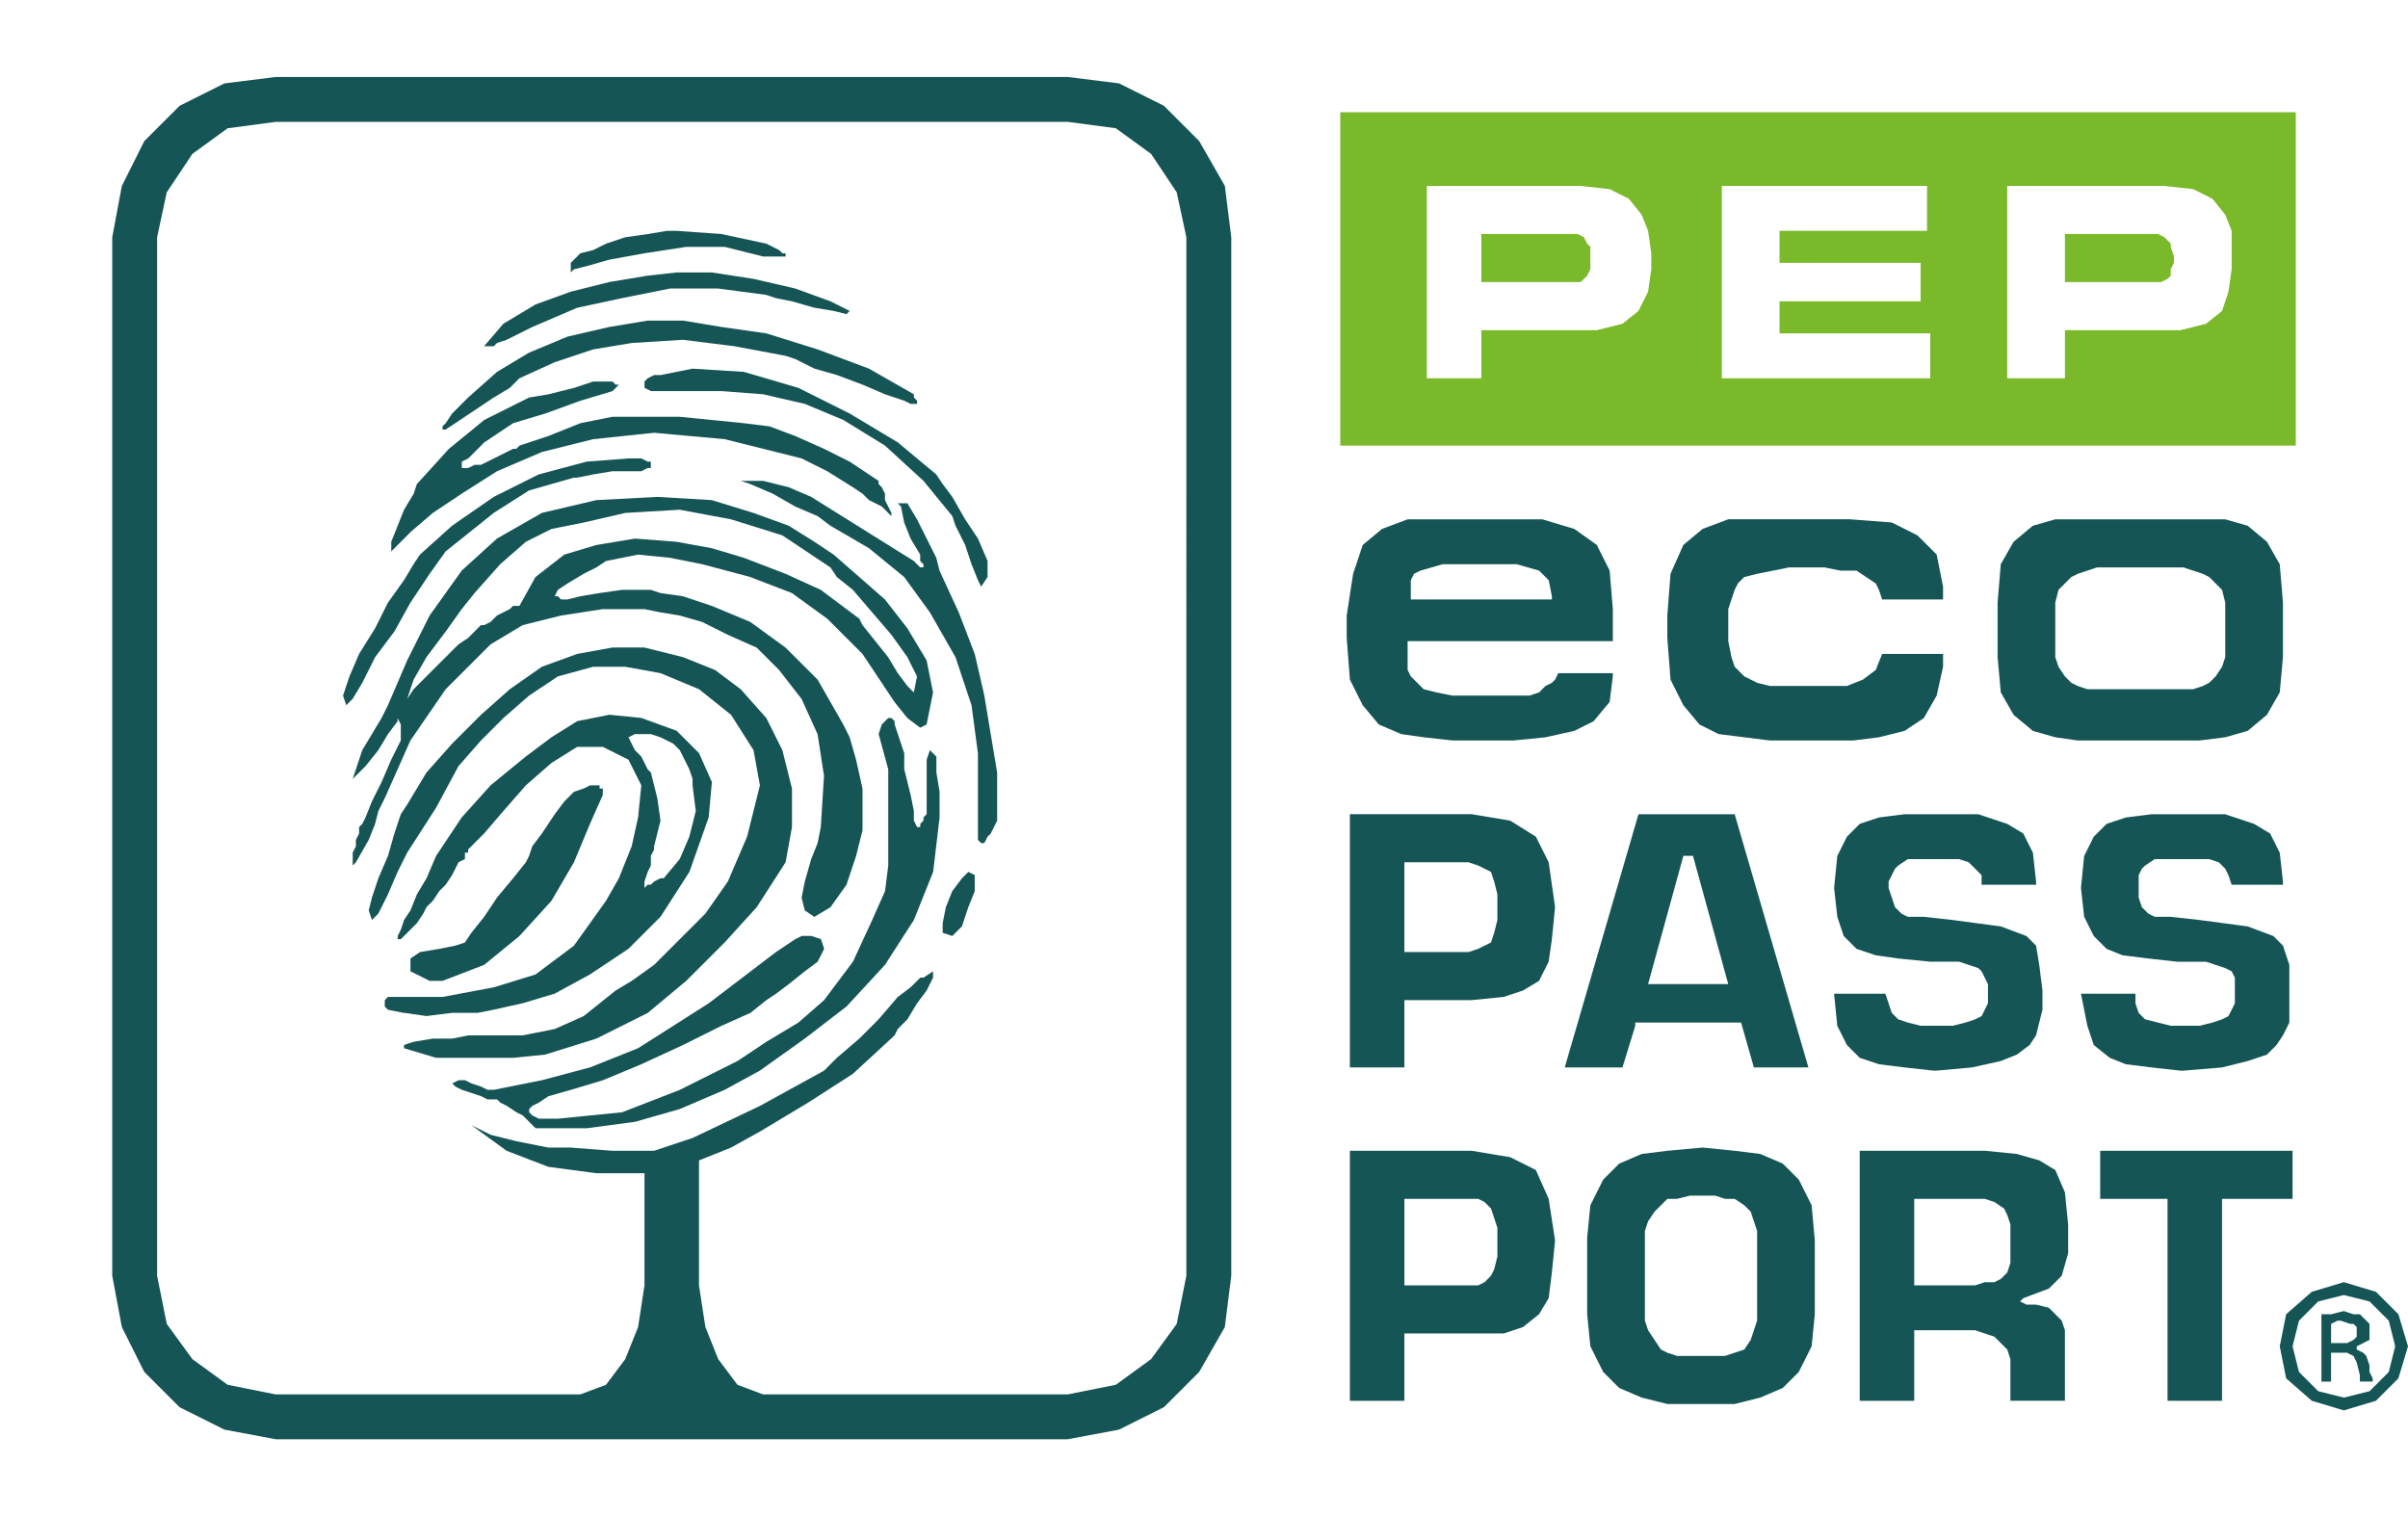 <?xml version="1.0" encoding="UTF-8"?>
<svg id="Livello_1" data-name="Livello 1" xmlns="http://www.w3.org/2000/svg" version="1.1" viewBox="0 0 143.612 90.432">
  <defs>
    <style>
      .cls-1 {
        fill: #7ab929;
      }

      .cls-1, .cls-2 {
        stroke-width: 0px;
      }

      .cls-2 {
        fill: #165555;
      }
    </style>
  </defs>
  <path class="cls-1" d="M79.933,6.693v19.883h56.986V6.693h-56.986ZM98.482,16.061l-.191,1.338-.359.717-.215.43-.956.765-1.53.382h-6.884v2.868h-3.251v-11.471h9.179l1.721.191,1.147.573 0.0 0.0.765.956.383.956.191,1.338v.956ZM115.119,22.561h-12.43v-11.471h12.239v2.677h-8.797v1.912h8.414v2.294h-8.414v1.912h8.988v2.677ZM133.095,13.767v2.294l-.191,1.338-.382,1.147-.956.765-1.53.382h-6.884v2.868h-3.442v-11.471h9.37l1.721.191,1.147.573.474.592.291.364.191.478.191.478v0ZM94.658,14.531l.191.191v1.338l-.191.382-.191.191-.096.096-.096.096h-5.928v-2.868h5.737l.306.153.076.038.191.382 0.0 0ZM129.461,14.723l.191.573v.382l-.191.382v.382l-0.0 0-.191.191-.382.191h-5.737v-2.868h5.546l.383.191.382.382v.191Z"/>
  <path class="cls-2" d="M35.76,46.841v.191h.191v.382l-.765,1.721-.139.334-.817,1.96-1.339,2.294-1.912,2.103-2.104,1.721-2.486.956h-.765l-.382-.191-.382-.191-.382-.191v-.765l.574-.382,1.147-.191.956-.191.574-.191.042-.064.34-.51.714-.892.051-.064.765-1.147.042-.05.914-1.097.725-.906.04-.05.191-.382 0-0.0.096-.287.096-.287.574-.765.696-1.043.069-.104.574-.765 0-0h0l.573-.574.574-.191.382-.191h.574ZM57.368,52.385l-.574.765-.315.787-.068.169-.191.956v.573l.574.191.574-.574.306-.918.077-.229.164-.41.219-.546v-.956l-.382-.191-.383.382ZM50.88,24.787l-.205-.123-0-0h0l-3.059-1.529-3.251-.956-3.06-.191-.956.191-.956.191h-.382l-.383.191-.191.191v.382l0.0 0h0l0.0 0.0.382.191h0l0.0 0h4.207l2.486.191,2.486.573,2.295.956,2.285,1.406.201.124,2.295,2.103,1.721,2.103.191.574.246.492.328.656.382,1.147.383.956.191.382.382-.574v-.956l-.492-1.147-.082-.191-.765-1.147-.401-.701-.364-.637-.239-.319-.335-.446-.383-.574-2.295-1.912-2.664-1.598ZM21.226,51.429l-0.0 0h0l-.191.191v-.765l.191-.382v-.382l.191-.382 0-0v-.382l0-0h0l.191-.191.032-.064.159-.319.382-.956.502-1.004.072-.143.574-1.338.082-.164.492-.983v-.956l-.191-.382v.191l-.526.701-.048.064-.574.956-.051.064-.714.892-.574.574-.191.191.191-.574.382-1.147.057-.096.516-.86.574-.956.382-.765.055-.127,1.093-2.549,1.148-2.294.191-.382,1.912-2.677 0-0h0l2.104-1.912,2.677-1.529,3.251-.765,3.633-.191,3.251.191,2.486.765,2.104.765 0.0 0h0l1.53.956,1.147.765.574.502.956.836,1.093.956.437.382.545.701.793,1.02.765,1.275.382.637.383,1.912v0l-.059.294-.324,1.617-.382.191-0-0h0l-.118-.088-.647-.485-.765-.956-.383-.574-.382-.573-.218-.328-.546-.819-.382-.574-2.104-2.103-2.104-1.529-2.486-.956-2.868-.765-1.912-.382-1.004-.1-.908-.091-1.169.234-.744.149-.574.382-.765.382-.956.574-.574.382-0.0 0-.191.382h.191l.191.191h.382l.765-.191,1.148-.191,1.339-.191h1.721l.574.191,1.338.191,1.721.574,2.295.956h0l0.0 0.0.955.695,1.148.835.001.001,1.912,1.911.929,1.625.601,1.052.191.382.191.382.383,1.338.252,1.132.131.589v2.486l-.115.459-.268,1.071-.574,1.721-.865,1.211-.091.127h0l-0.0 0-.956.574-0-0h-0l-.215-.143-.359-.239-.191-.765.191-.956.091-.319.291-1.02.382-.956.191-.956.191-3.059-.383-2.485-.608-1.338-.348-.765-.739-.95-.6-.771-.334-.334-1.004-1.004-1.721-.765-1.53-.765-1.339-.382-1.147-.191-.956-.191h-2.486l-2.486.382-2.295.574-1.912,1.147-2.677,2.676-.389.566-1.714,2.493-1.36,3.06-.17.382-0.0 0h0l-.382.765-.026.102-.166.663-.383.956-.656,1.147-.109.191ZM24.583,40.787l-.297.892.34-.509.042-.064 0-0h0l.574-.574.956-.956.765-.765.383-.382.573-.382.382-.382.383-.382h.191l.382-.191.383-.382.382-.191.382-.191.191-.191h.383l.106-.191.85-1.53.939-.73.782-.608,1.1-.33.813-.244,2.295-.382,2.486.191,2.104.382,1.912.573,2.486.956,2.103.956 0.0 0h0l.286.215,2.009,1.506.191.382.765.956.459.574.306.382.223.372.351.584.574.765.255.255.127.127.074-.372.117-.584-.287-.573-.287-.574-.547-.765-.41-.573-.437-.51-.71-.828-.678-.791-.469-.547-.174-.139-.782-.626-.382-.573-2.868-1.912-3.06-.956-3.06-.573-3.251.191-2.486.574-1.912.382-1.53.765-1.53,1.338-.057.064-1.473,1.657-.714.892-.051.064-.956,1.338-1.147,1.529-.765,1.338-.085.255ZM30.596,63.091l1.912-.191,3.06-.956,3.06-1.529,2.295-1.912,2.295-2.294h0l0-0,1.912-2.103.205-.318,1.516-2.358.278-1.53.104-.573v-2.294l-.265-1.059-.309-1.235-.41-.819-.546-1.093-1.53-1.721-1.53-1.147-1.912-.765-2.295-.574h-1.912l-2.104.382-2.103.765-1.912,1.338-1.721,1.529-1.721,1.721-1.36,1.53-.17.191-.153.255-.995,1.657-.382.574-.334,1.004-.048.143-.382,1.338-.574,1.338-.035.104-.348,1.043-.191.765.191.574 0-0.0 0.0 0.0.382-.382 0-.001.573-1.147.109-.255.464-1.083.574-1.147,1.721-2.677,1.133-2.103.206-.382.191-.218,1.148-1.311,1.339-1.338,1.53-1.338,1.721-1.147,2.104-.574h1.912l2.104.382,2.295.956,1.912,1.529.426.669.912,1.434.219,1.202.164.901-.139.556-.626,2.503-.929,2.167-.219.51-.573.819-.765,1.093-1.721,1.721-1.338,1.338-1.339.956-.956.574-1.912,1.529-1.721.765-1.912.382h-3.251l-.956.191h-1.148l-1.147.191-.574.191v.191l0.0 0h0l1.912.574h4.589ZM24.095,60.415l-.956-.191-.191-.191v-.382l0-0h0l.191-.191h3.251l3.06-.574,2.486-.765,2.295-1.721,1.912-2.677.765-1.338.765-1.912.382-1.721.056-.555.136-1.357-.306-.612-.459-.918-1.53-.765h-1.53l-1.53.956-1.53,1.338-1.339,1.529-1.147,1.338-.956.956v.191h-.191v.382h-0v0l-.382.191-.191.382-0.0 0-.191.382-.255.382-.127.191-0.0 0h0l-.382.382-.382.574-.382.382-.191.382-0.0 0-.382.574-.382.382-.191.191-.191.191-.191.191h-.191v-0h-0v-.191l.191-.382.191-.574.383-.574.153-.382.229-.573.382-.637.191-.319.027-.064.546-1.275,1.391-2.086.139-.208.09-.1,1.631-1.811,2.104-1.721,1.53-1.147,1.53-.956,1.912-.382,1.912.191,2.104.765h0l0.0 0.0.334.334,1.004,1.004.419.944.345.777-.191,2.103-.9,2.549-.247.701-1.721,2.677-0.0 0h0l-1.912,1.912-2.295,1.529-2.104,1.147-1.912.573-1.721.382-.956.191h-1.53l-1.53.191-1.339-.191ZM38.118,44.993l.128.128.191.382.191.382.191.191.247.99.135.54.191,1.338-.382,1.529v.191l-.021.042-.17.34v.573l-.191.382-.191.574v.382l.191-.191h.191l.191-.191.382-.191h.191l.956-1.147.465-1.083.109-.255.383-1.529-.191-1.529v-.382l-.191-.574-.191-.382-.191-.382-.191-.382-.382-.382-.765-.382-.574-.191h-.956l-.382.191.191.382.191.382.255.255ZM24.477,31.738l1.339-1.147,1.721-1.147,2.104-1.338,2.677-1.147,3.06-.765,3.633-.382,4.207.382,4.589,1.147,1.53.765,1.53.956.574.382.382.382.765.382.574.574v-0l0.0 0v-.191l-.191-.382-.191-.382v-.382l-.191-.382-0-0-.191-.191v-.191l-.574-.382-.956-.637-.191-.127-0-0h0l-1.53-.765-1.721-.765-1.53-.574-1.53-.191-1.53-.153-2.294-.229h-4.016l-.425.085-1.487.297-1.912.765-1.721.574-.191.191h-.191l-.382.191-.382.191-.382.191-.383.191-.382.191h-.383l-.382.191h-.382v-.382l.382-.191.382-.382.574-.574,1.721-1.147,1.912-.574,2.104-.765,1.912-.574.191-.191.191-.191h-0l0-0h-.191l-.191-.191h-0l-0-0h-1.147l-1.148.382-1.53.382-1.147.191-2.677,1.338-2.104,1.721-0.0 0h0l-1.912,2.103-.191.574-.064.106-.51.85-.382.956-.306.765-.076.191v.574l.382-.382.765-.765ZM26.389,25.62h.191l.574-.382,1.147-.765,1.147-.765.956-.574.574-.574,2.104-.956,2.295-.765,2.295-.382,3.06-.191,3.06.382,3.06.574.574.191.861.43.287.143 0.0 0h0l1.339.382,1.53.574,1.339.574,1.147.382.382.191h.382v-.191l-.064-.064-.127-.127v-.191l-2.677-1.529-3.06-1.147-3.059-.956-2.677-.382-2.295-.382h-2.104l-2.295.382-2.486.574-2.295.956-1.912,1.147-1.721,1.529-.956.956-.255.383-.127.191-.191.191v.191h0v0ZM29.067,20.649h.383l.191-.191.574-.191.765-.382.765-.382,2.677-1.147,2.677-.574,2.868-.574h2.868l2.868.382.574.191.956.191,1.339.382,1.147.191.765.191.191-.191-0-0h0l-1.147-.574-2.104-.765-2.486-.574-2.486-.382h-2.104l-1.721.191-2.295.382-2.295.574-2.104.765-1.912,1.147-1.093,1.275-.055.064h.191ZM73.432,76.091l-.271,2.167-.112.892-.219.382-1.311,2.294-2.104,2.103-2.677,1.338-3.06.573H16.446l-3.06-.573-2.677-1.338-2.104-2.103-.669-1.338-.669-1.338-.346-1.848-.227-1.211V14.149l.155-.828.418-2.23,1.339-2.677,2.104-2.103,2.677-1.338,3.06-.382h47.233l3.06.382,2.677,1.338,2.104,2.103h0l0.0 0.0.54.944.99,1.732.143,1.147.239,1.912v61.942ZM12.429,81.757l1.148.835,2.869.574h18.167l1.53-.574,1.071-1.428.076-.102.765-1.912.108-.701.274-1.784v-6.691h-2.868l-2.868-.382-2.486-.956h-0l-0-0-2.104-1.529,1.148.574,1.53.382,1.912.382h1.338l2.486.191h2.486l2.295-.765,4.016-1.912,3.824-2.103.765-.765,1.339-1.147,1.147-1.147,1.147-1.338h0l0-0.0.765-.574.191-.191.191-.191.191-.191h.191l.574-.382v.382l-.383.765-.574.765-.497.828-.076.127-0.0 0h0l-.574.574-.191.382-2.486,2.294-2.677,1.721-2.868,1.721-1.721.956-1.912.765v7.456l.382,2.485.357.892.408,1.02.382.51.765,1.02,1.53.574h18.167l2.868-.574,2.103-1.529,1.53-2.103.574-2.868V14.149l-.574-2.677-1.53-2.294-2.104-1.529-2.868-.382H16.446l-2.868.382-2.104,1.529-1.53,2.294-.574,2.677v61.942l.574,2.868,1.53,2.103.955.695ZM21.035,41.679h0l0-0.0.382-.637.191-.319.765-1.529,1.076-1.434.072-.096.273-.491.683-1.229.918-1.377.229-.344.956-1.338.956-.765,1.912-1.529,2.103-1.338,2.677-.765h.191l.956-.191,1.147-.191h1.721l.382-.191h.191v-.382h-0v-0h-.191l-.382-.191h-.765l-2.486.191-2.869.765-2.677,1.338-2.486,1.721-.49.441-1.422,1.279-.382.574-.064.106-.51.85-.956,1.338-.765,1.529-.866,1.386-.09.143-.574,1.338-.382,1.147.191.574.382-.382ZM34.039,16.252l.191-.191.765-.191,1.339-.382,2.104-.382,2.486-.382h2.295l2.295.574h1.339v-.191h-0v-0h-.191l-.191-.191-.191-.096-.574-.287-2.677-.574-2.677-.191h-.573l-1.148.191-1.338.191-1.148.382-.765.382-.765.191-.383.382-.191.191v.574l0-0v0ZM58.707,41.488l-.526-2.278-.048-.207-.184-.478-.772-2.007-.588-1.274-.559-1.211-.191-.765-.23-.459-.344-.688-.574-1.147-.268-.446-.306-.51h-.574l0.0 0h-0l.191.191.191.956.382.956.191.319.382.637v.382l.191.191v.191h-.191l-.191-.191-.064-.064-.127-.127-3.06-1.912-2.652-1.657-.407-.255-0-0h-0l-1.339-.574-1.53-.382h-1.339l0.0 0h-0l.574.191,1.339.574,1.339.765,1.116.478.223.096.319.239.446.335,2.295,1.338,2.104,1.721,1.53,2.103.801,1.402.728,1.274.478,1.434.478,1.434.383,2.868v5.162l.191.191h.191l.191-.382.191-.191.191-.382.191-.382h0l0-0v-2.868l-.149-.892-.234-1.402-.382-2.294ZM55.839,45.12v-0l-.382-.382-0.0 0h0l-.042.127-.149.446v3.25l-.191.191v.191l-.191.191v.191h-.191l-.082-.164-.109-.219v-.574l-.191-.956-.382-1.529v-.956l-.191-.573-.191-.574-.191-.574v-.191l-.191-.191h-.191l-.382.382-.149.446-.042.128.243.892.33,1.211v5.735l-.191,1.529-.641,1.443-.123.278-.154.334-.993,2.151-1.721,2.294-1.53,1.338-1.912,1.147-1.721,1.147-3.442,1.721-3.442,1.338-3.825.382h-1.148l-.382-.191-.191-.191v-.191l.191-.191.382-.191.574-.382,1.339-.382,1.912-.574,2.295-.956,2.486-1.147,2.295-1.147,1.721-.765.956-.765.574-.382.765-.574.956-.765.765-.574.382-.765-.191-.574-0-0h0l-.574-.191h-.573l-.382.191-.574.382-.573.382-4.016,3.059-4.207,2.677-2.868,1.147-2.869.765-.956.191-.956.191-.956.191h-.383l-.382-.191-.574-.191-.382-.191h-.382l-.383.191 0.0 0h-0l.191.191.382.191.574.191.574.191.382.191h.574l.191.191.382.191.096.064.478.319.382.191.382.382.229.229.153.153h0l0.0 0h3.06l2.868-.382,2.677-.765,2.677-1.147,2.104-1.147,2.677-1.912,2.486-1.912,2.295-2.485,1.516-2.358.205-.318.688-1.72.459-1.147.045-.383.338-2.868v-1.529l-.191-1.147v-.956ZM143.039,78.385l-1.071-1.071-.268-.268-1.912-.574-1.912.574-.765.669-.765.669-.219,1.093-.164.819.211,1.052.172.86,1.53,1.338.892.268,1.02.306.283-.085,1.629-.489,1.339-1.338.574-1.912-.574-1.912ZM141.317,82.974l-1.53.382-1.53-.382-.765-.765-.382-.382-.159-.637-.223-.892.229-.918.153-.612.492-.492.656-.655.765-.191.765-.191.612.153.918.23.574.573.574.574.382,1.529-.382,1.529-.459.459-.689.688ZM125.254,68.635v2.868h4.016v12.044h3.251v-12.044h4.207v-2.868h-11.474ZM141.317,81.444l-.191-.574h0l-0-0-.191-.191-.382-.191v-.191l.382-.191.382-.191v-0h0v-.956l-0-0v-0l-.382-.382-.191-.191-0-0h-.382l-.574-.191-.765.191h-.574v4.015h0v0h.573v-0h0v-1.721h.956l.382.191.191.382.191.765v.382h0v0h.765v-0h0v-.191l-.191-.382v-.382ZM140.553,79.724l-.191.191-.382.191h-.956v-1.147l.382-.191h.191l.574.191h.191l.191.191v.573ZM122.577,69.782l-.956-.574-1.339-.383-1.912-.191h-7.458v14.912h3.251v-4.206h3.633l.574.191.574.191.382.382.383.382.191.573v2.485h3.251v-4.206l-.191-.573-.383-.382-.382-.382-.765-.191h-.573l-.382-.191.191-.191,1.53-.574.765-.765.382-1.338v-1.721l-.191-1.912-.574-1.338ZM119.9,73.606v1.72l-.191.574-.383.382-.382.191h-.574l-.574.191h-3.633v-5.162h4.207l.574.191.574.382.191.382.191.573v.574ZM107.279,70.356l-.956-.956-1.339-.574-1.53-.191-1.912-.191-2.104.191-1.53.191-1.339.574-.956.956-.765,1.529-.191,1.912v4.588l.191,1.912.765,1.529.956.956,1.339.573,1.53.383h4.016l1.53-.383,1.339-.573.956-.956.765-1.529.191-1.912v-4.397l-.191-2.103-.765-1.529ZM104.793,74.371v4.397l-.191.573-.191.574-.382.574-.574.191-.574.191h-2.868l-.574-.191-.382-.191-.383-.574-.382-.574-.191-.573v-5.353l.191-.574.382-.573.383-.382.382-.382h.574l.765-.191h1.53l.573.191h.574l.574.382.382.382.191.573.191.574v.956ZM91.598,49.9l-1.53-.956-2.295-.383h-7.267v15.103h3.251v-4.015h4.016l1.912-.191,1.147-.382.956-.574.574-1.147.191-1.338.191-1.912-.382-2.677-.765-1.529ZM89.303,54.106v.765l-.191.765-.191.574-.383.191-.382.191-.574.191h-3.825v-5.353h3.825l.574.191.382.191.383.191.191.573.191.765v.765ZM126.784,63.474l1.53.191,1.721.191h.191l2.295-.191,1.53-.382,1.147-.383.573-.573.383-.574.382-.765v-3.441l-.382-1.147-.574-.573-1.53-.573-2.868-.382-1.721-.191h-.956l-.382-.191-.383-.382-.191-.574v-1.338l.191-.382.191-.191.574-.382h3.251l.574.191.382.382.191.382.191.574h3.06v-.191l-.191-1.72-.573-1.147-.956-.573-1.721-.574h-4.398l-1.53.191-1.148.382-.765.765-.574,1.147-.191,1.912.191,1.72.574,1.147.765.765.956.383,1.53.191,1.721.191h1.721l.574.191.574.191.382.191.191.382v1.529l-.191.382-.191.382-.382.191-.574.191-.765.191h-1.721l-.765-.191-.765-.191-.383-.382-.191-.573v-.574h-3.251l.382,1.912.382,1.147.956.765.956.382ZM112.06,63.474l1.53.191,1.721.191h.191l2.103-.191,1.721-.382.956-.383.765-.573.382-.574.191-.765.191-.765v-1.147l-.191-1.529-.191-1.147-.573-.573-1.53-.573-2.868-.382-1.721-.191h-.956l-.382-.191-.382-.382-.191-.574-.191-.574v-.383l.191-.382.191-.382.191-.191.574-.382h3.06l.573.191.383.382.383.382v.574h3.251v-.191l-.191-1.72-.574-1.147-.956-.573-1.721-.574h-4.398l-1.53.191-1.147.382-.765.765-.574,1.147-.191,1.912.191,1.72.382,1.147.765.765,1.147.383,1.338.191,1.912.191h1.721l.573.191.574.191.191.191.191.382.191.382v1.147l-.191.382-.191.382-.383.191-.574.191-.765.191h-1.912l-.765-.191-.574-.191-.382-.382-.191-.573-.191-.574h-3.06l.191,1.912.574,1.147.765.765,1.147.382ZM97.526,61.179v-.191h6.311l.765,2.677h3.251l-4.398-15.103h-5.737l-4.398,15.103h3.442l.765-2.485ZM100.395,51.047h.573l2.104,7.647h-4.781l2.104-7.647ZM91.598,69.782l-1.53-.765-2.295-.382h-7.267v14.912h3.251v-4.015h5.928l1.147-.383.956-.765.574-.956.191-1.529.191-1.912-.382-2.485-.765-1.721ZM89.303,73.988v.956l-.191.765-.191.382-.383.382-.382.191h-4.398v-5.162h4.398l.382.191.383.382.191.574.191.573v.765ZM132.712,43.973l1.339-.382,1.147-.956.765-1.338.191-2.103v-3.25l-.191-2.294-.765-1.338-1.147-.956-1.339-.382h-10.135l-1.339.382-1.147.956-.765,1.338-.191,2.294v3.25l.191,2.103.765,1.338,1.147.956,1.339.382,1.339.191h7.267l1.53-.191ZM130.226,41.106h-5.737l-.574-.191-.383-.191-.382-.382-.382-.574-.191-.574v-3.25l.191-.765.382-.382.382-.382.383-.191.574-.191.574-.191h5.163l.574.191.574.191.382.191.383.382.383.382.191.765v3.25l-.191.574-.383.574-.383.382-.382.191-.574.191h-.574ZM100.395,42.061l.956,1.147,1.147.574,1.53.191,1.53.191h4.972l1.53-.191,1.53-.382,1.147-.765.765-1.338.382-1.721v-.765h-3.633l-.382.956-.765.574-.956.382h-4.589l-.765-.191-.765-.382-.574-.574-.191-.574-.191-.956v-1.912l.191-.574.191-.573.191-.382.382-.382.765-.191.956-.191.956-.191h2.104l.956.191h.956l.574.383.574.382.191.382.191.573h3.633v-.765l-.382-1.912-1.147-1.147-1.53-.765-2.486-.191h-7.267l-1.53.574-1.147.956-.765,1.721-.191,2.485v1.338l.191,2.486.765,1.529ZM81.272,42.061l.956,1.147,1.339.574,1.339.191,1.721.191h3.633l1.912-.191,1.721-.382,1.147-.574.956-1.147.191-1.529v-.191h-3.251l-.191.383-.191.191-.382.191-.382.382-.574.191h-4.589l-.956-.191-.765-.191-.382-.382-.383-.382-.191-.383v-1.721h12.239v-1.912l-.191-2.294-.765-1.529-1.339-.956-1.912-.574h-8.032l-1.53.574-1.147.956-.574,1.721-.383,2.485v1.338l.191,2.486.765,1.529ZM84.14,35.561v-.956l.191-.382.383-.191,1.339-.382h4.398l1.339.382.574.574.191.956v.191h-8.414v-.191Z"/>
</svg>